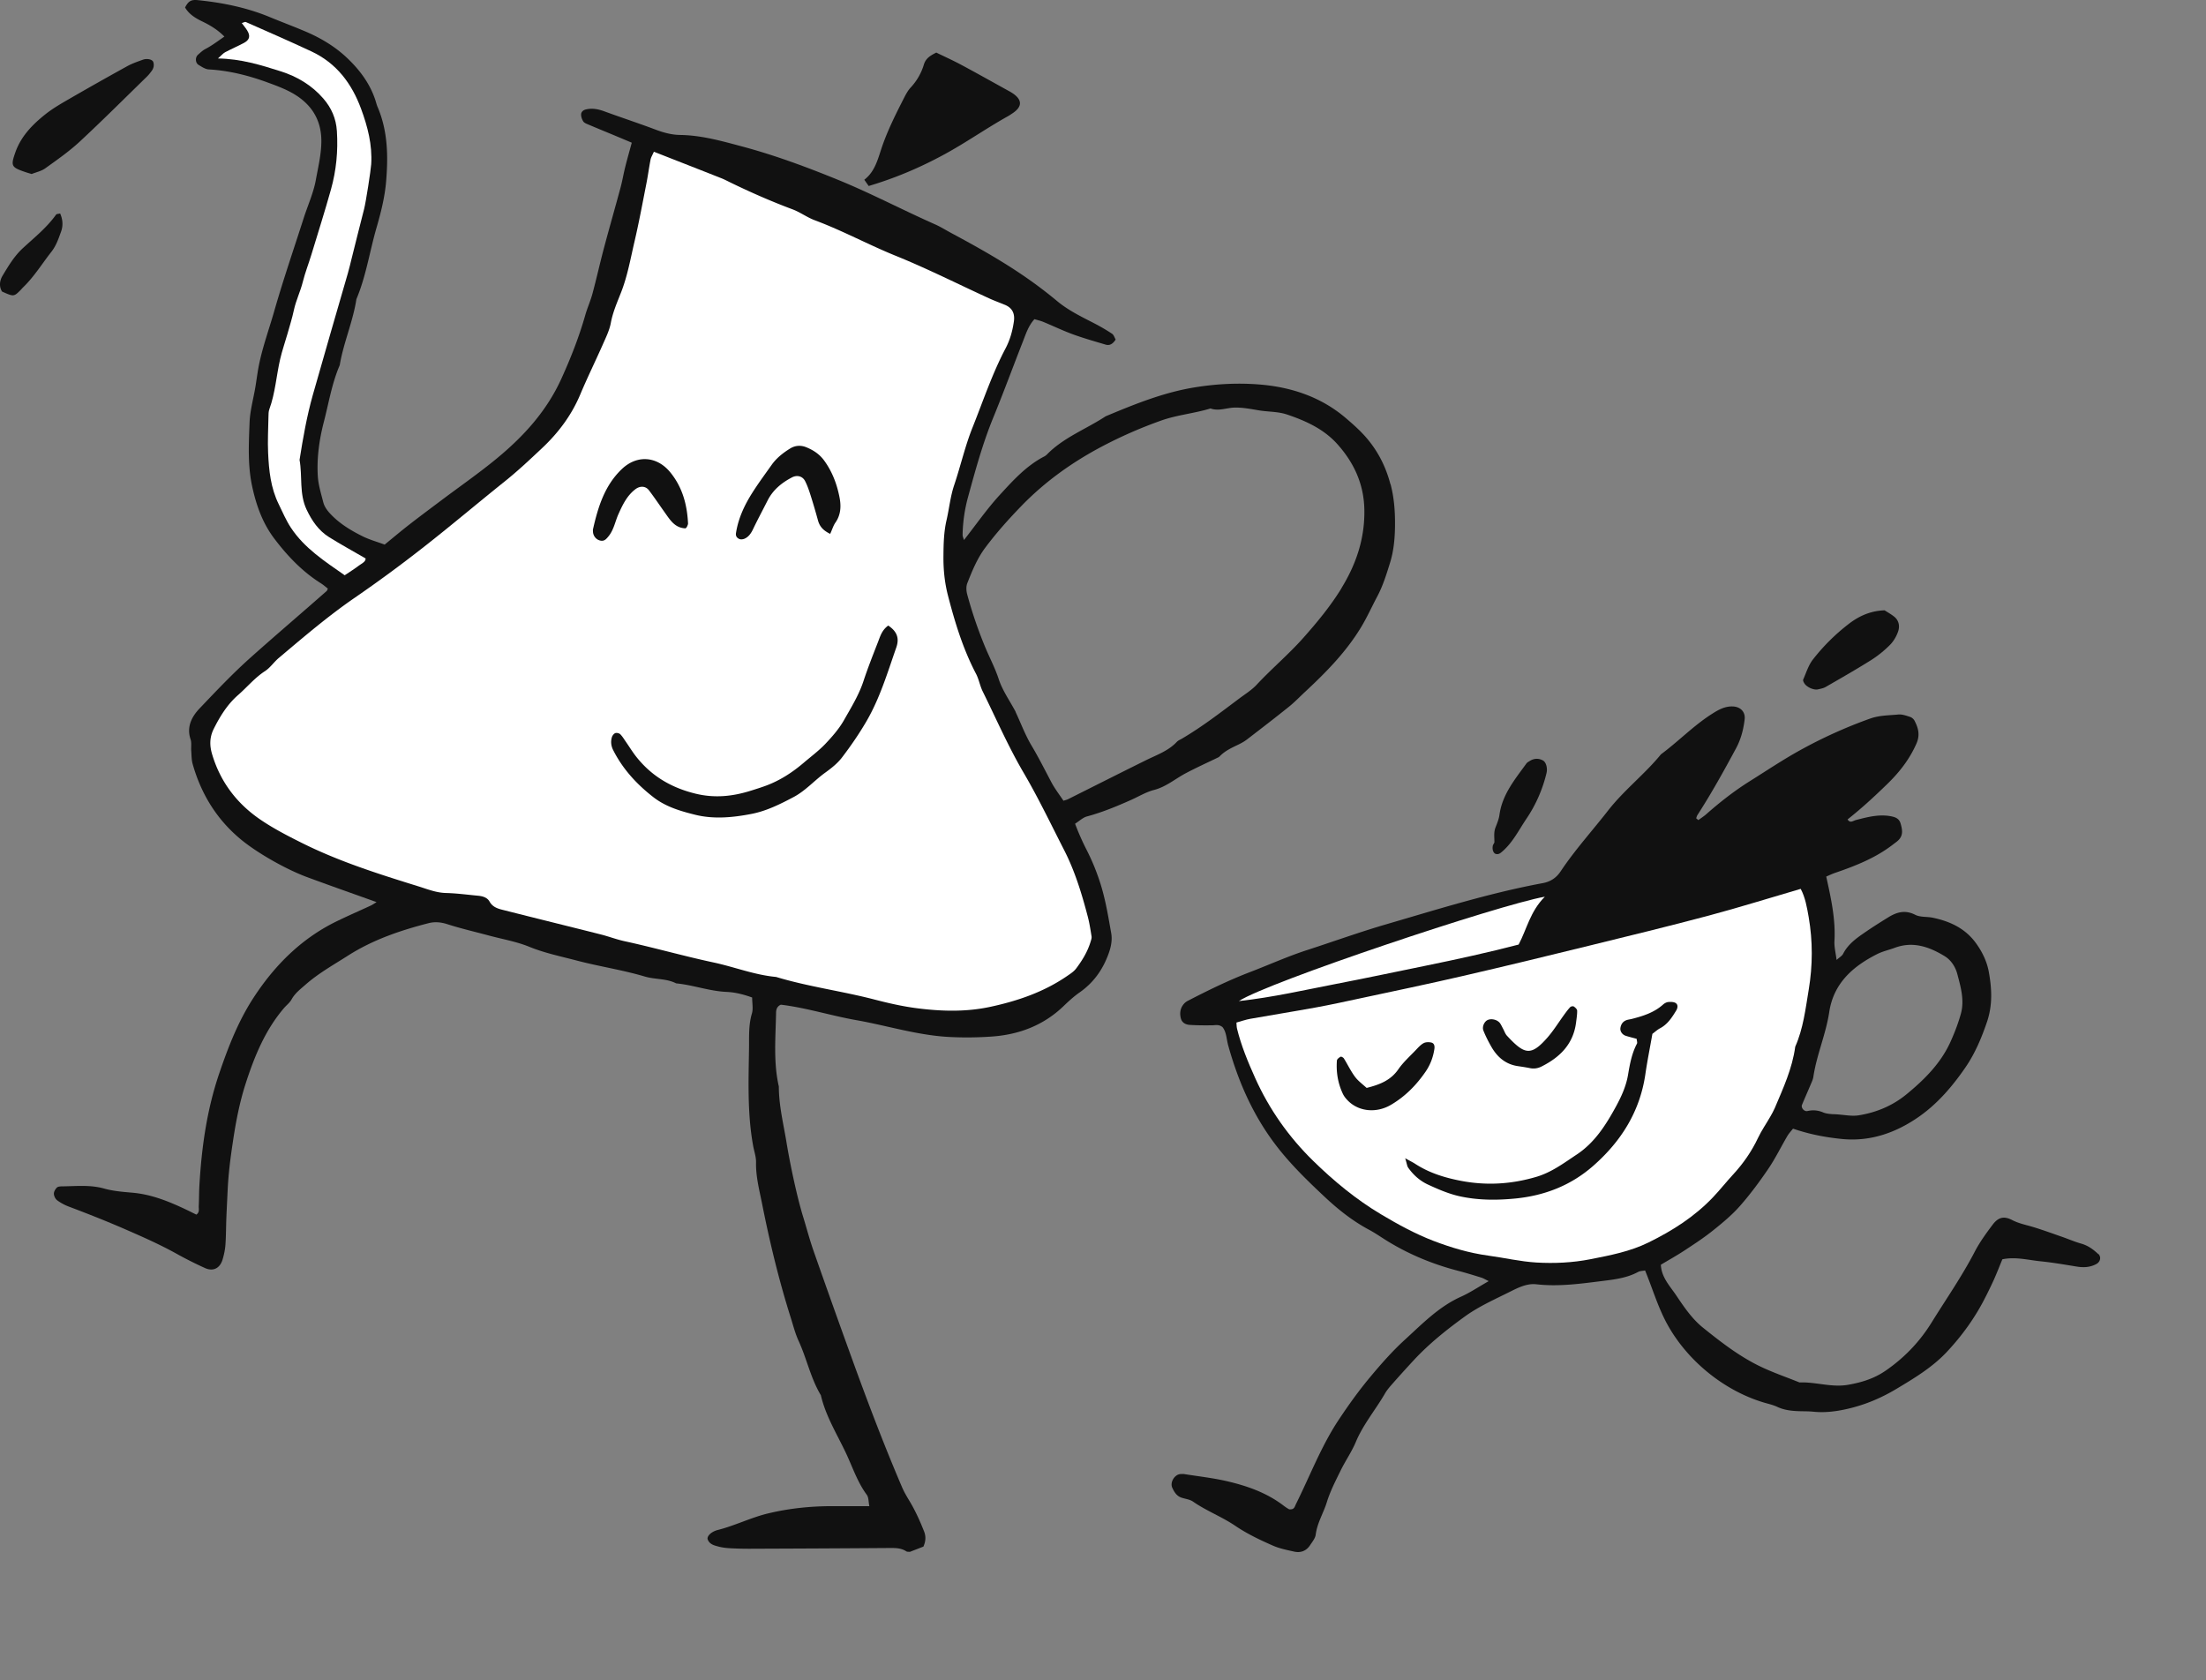 <svg xmlns="http://www.w3.org/2000/svg" width="382" height="291" fill="none"><rect width="100%" height="100%" fill="#808080" stroke="none"/><path fill="#111" d="M240.779 83.874c-.77-2.94-2.068-5.554-3.984-7.846-1.122-1.346-2.456-2.529-3.796-3.669-4.165-3.535-9.15-5.245-14.461-5.736-3.796-.352-7.64-.176-11.479.43-5.499.868-10.544 2.923-15.601 5.04-3.384 2.225-7.289 3.656-10.187 6.633a2 2 0 0 1-.54.37c-3.074 1.619-5.372 4.172-7.658 6.67-2.207 2.42-4.093 5.136-6.148 7.755-.085-.315-.249-.63-.237-.94.043-2.2.364-4.402.94-6.5 1.273-4.645 2.535-9.295 4.372-13.77 1.789-4.366 3.414-8.798 5.136-13.188.515-1.316.94-2.693 1.989-3.85.509.15 1.043.266 1.54.472 1.722.71 3.401 1.522 5.148 2.159 1.849.673 3.753 1.212 5.645 1.776.734.219 1.261-.157 1.734-.879-.188-.315-.315-.806-.631-1.012a34 34 0 0 0-3.104-1.813c-2.231-1.152-4.487-2.232-6.446-3.875a77 77 0 0 0-5.53-4.184c-4.056-2.795-8.349-5.196-12.685-7.525-.97-.515-1.904-1.11-2.904-1.552-5.615-2.486-11.048-5.36-16.754-7.689-5.481-2.237-11.005-4.286-16.705-5.808-3.486-.928-6.973-1.923-10.653-1.971-1.389-.018-2.796-.376-4.148-.885-2.971-1.122-5.991-2.11-8.974-3.202-1.061-.388-2.104-.6-3.22-.327-.479.115-.818.442-.812.897 0 .4.164.843.382 1.182.164.243.527.382.824.51 1.613.685 3.232 1.346 4.851 2.019.88.37 1.765.74 2.717 1.146-.413 1.516-.801 2.868-1.14 4.232-.291 1.165-.485 2.353-.795 3.511-.939 3.487-1.94 6.961-2.868 10.448-.703 2.637-1.291 5.305-2.001 7.937-.339 1.261-.885 2.462-1.243 3.717-1.085 3.802-2.516 7.452-4.16 11.06-2.528 5.56-6.481 9.901-11.077 13.703-3.13 2.59-6.476 4.906-9.726 7.35-1.844 1.388-3.699 2.758-5.518 4.177-1.467 1.14-2.886 2.34-4.263 3.462-1.388-.509-2.668-.86-3.832-1.443-1.867-.927-3.674-2-5.184-3.486-.716-.704-1.377-1.462-1.625-2.444-.376-1.48-.843-2.971-.934-4.475-.194-3.19.255-6.354 1.055-9.435.849-3.28 1.383-6.651 2.74-9.786.65-3.893 2.293-7.531 2.887-11.436 1.673-3.966 2.286-8.228 3.474-12.333.758-2.62 1.438-5.288 1.668-8.016.37-4.396.31-8.768-1.474-12.934-.17-.4-.266-.83-.406-1.243-.964-2.892-2.77-5.263-4.936-7.3-2.085-1.965-4.565-3.432-7.215-4.554-2.02-.855-4.081-1.625-6.106-2.462C42.73 1.307 38.553.464 34.278.027c-1.17-.121-1.643.14-2.231 1.267.697 1.201 1.831 1.868 3.026 2.444 1.352.655 2.625 1.419 3.783 2.595-1.097.752-2.128 1.547-3.298 2.159-.48.249-.886.643-1.292 1.006-.49.45-.448 1.395.116 1.735.551.333 1.164.752 1.77.788 3.529.2 6.9 1.055 10.193 2.262 1.54.564 3.104 1.14 4.505 1.964 3.16 1.868 4.87 4.62 4.796 8.416-.042 2.214-.564 4.348-.952 6.488-.406 2.244-1.382 4.378-2.086 6.567-1.74 5.421-3.59 10.812-5.153 16.28-.934 3.257-2.117 6.446-2.723 9.794-.194 1.079-.328 2.164-.51 3.243-.345 2.05-.927 4.081-1.006 6.143-.14 3.717-.346 7.44.473 11.157.715 3.268 1.807 6.3 3.838 8.974 2.274 2.995 4.839 5.688 8.047 7.707.43.273.818.618 1.2.915-.097.213-.121.34-.194.407-4.372 3.85-8.81 7.628-13.158 11.508-3.129 2.789-5.984 5.815-8.859 8.835-1.34 1.407-2.298 3.189-1.558 5.366.2.6.06 1.316.11 1.971.06.764.042 1.564.248 2.292 1.467 5.202 4.19 9.629 8.374 13.079 2.868 2.365 7.828 5.166 11.375 6.482 3.893 1.443 7.816 2.819 12.097 4.353-.43.261-.698.455-.995.595-1.989.921-4.008 1.794-5.978 2.759-6.088 2.983-10.69 7.609-14.347 13.224-2.644 4.063-4.378 8.538-5.93 13.104-2.134 6.275-3.044 12.751-3.426 19.324-.073 1.207-.055 2.419-.115 3.632-.024.491.188 1.067-.419 1.48-.57-.279-1.158-.582-1.752-.861-2.99-1.419-6.021-2.656-9.38-2.941-1.637-.14-3.305-.279-4.875-.722-2.402-.667-4.803-.394-7.21-.37-.321 0-.74.025-.934.213-.273.272-.533.721-.515 1.085.012.388.26.885.57 1.116a8.4 8.4 0 0 0 2.007 1.085c3.274 1.237 6.524 2.516 9.738 3.917 3.014 1.31 6.009 2.632 8.883 4.226a66 66 0 0 0 4.99 2.511c1.407.63 2.577.018 3.026-1.498.249-.831.43-1.698.491-2.559.11-1.534.097-3.08.158-4.62.067-1.643.151-3.281.23-4.924.134-2.826.497-5.615.922-8.41.503-3.365 1.146-6.7 2.183-9.92 1.516-4.699 3.371-9.265 6.64-13.091.43-.504.994-.922 1.303-1.48.6-1.097 1.528-1.789 2.438-2.589 2.25-1.977 4.832-3.414 7.325-5.008 4.317-2.759 9.07-4.372 13.97-5.633 1.061-.273 2.122-.188 3.232.169 2.395.77 4.857 1.334 7.288 1.989 2.329.625 4.742 1.037 6.949 1.941 2.662 1.085 5.439 1.649 8.18 2.37 3.905 1.031 7.925 1.619 11.799 2.771 1.795.534 3.73.31 5.427 1.183 2.941.279 5.742 1.346 8.732 1.479 1.473.061 2.989.443 4.432.971 0 1.012.2 1.946-.036 2.746-.619 2.056-.473 4.148-.509 6.215-.085 5.585-.291 11.176.715 16.718.176.964.528 1.934.503 2.898-.048 2.45.582 4.802 1.049 7.149 1.322 6.646 2.911 13.237 4.954 19.7.425 1.353.776 2.747 1.365 4.033 1.418 3.086 2.091 6.476 3.856 9.416.849 3.675 2.868 6.846 4.432 10.205 1.104 2.377 1.935 4.894 3.523 7.04.334.449.279 1.176.443 1.965h-6.403c-3.741 0-7.41.37-11.078 1.243-3.008.715-5.761 2.122-8.738 2.874-1.231.309-1.964 1.14-1.77 1.649.321.843 1.109 1.031 1.843 1.225.631.17 1.291.255 1.94.291q1.812.1 3.632.091c8.041-.03 16.075-.067 24.115-.127 1.007-.006 1.971 0 2.856.576.158.103.412.066.625.091.806-.316 1.606-.625 2.34-.91.412-.946.455-1.764.109-2.644-.727-1.837-1.534-3.626-2.559-5.317-.454-.752-.903-1.516-1.249-2.323-2.934-6.845-5.59-13.8-8.143-20.798a1797 1797 0 0 1-7.173-20.1c-.691-1.965-1.213-3.984-1.825-5.967-1.104-3.571-2.311-9.447-2.856-12.776-.528-3.244-1.34-6.433-1.34-9.75-.97-4.238-.552-8.531-.479-12.806.012-.564.188-1.086.83-1.364 4.409.527 8.696 1.91 13.11 2.686 3.335.588 6.621 1.467 9.944 2.104 2.043.394 4.123.703 6.203.806 2.413.121 4.851.091 7.264-.079 4.73-.333 8.962-1.934 12.443-5.281.867-.837 1.77-1.661 2.759-2.353 2.431-1.697 4.026-3.947 5.032-6.73.431-1.189.655-2.371.449-3.541-.479-2.693-.916-5.397-1.698-8.028a38 38 0 0 0-2.559-6.391 43 43 0 0 1-2.001-4.53c.764-.485 1.353-1.073 2.056-1.261 2.662-.716 5.184-1.765 7.682-2.88 1.304-.582 2.559-1.353 3.924-1.704 2.091-.54 3.668-1.922 5.493-2.893 1.837-.976 3.741-1.831 5.615-2.74a1 1 0 0 0 .267-.188c.934-.976 2.146-1.51 3.335-2.086.491-.243.976-.515 1.407-.849 2.431-1.868 4.862-3.735 7.252-5.657 1.018-.819 1.928-1.777 2.892-2.668 3.626-3.378 7.07-6.894 9.653-11.187 1.019-1.698 1.819-3.493 2.741-5.221.994-1.868 1.588-3.82 2.207-5.797.63-2.007.837-4.075.873-6.173.042-2.528-.109-5.008-.764-7.494zm-8.459 17.96c-1.898 3.093-4.184 5.864-6.591 8.58-2.553 2.886-5.5 5.354-8.119 8.162-.879.946-2.031 1.643-3.074 2.431-3.226 2.42-6.422 4.887-9.908 6.931-.285.164-.613.291-.831.521-1.473 1.577-3.474 2.262-5.342 3.184-4.517 2.231-9.01 4.505-13.515 6.761-.194.097-.413.139-.789.26-.691-1.043-1.497-2.079-2.104-3.226-1.122-2.128-2.195-4.268-3.432-6.342-1.061-1.777-1.795-3.753-2.674-5.639-.048-.097-.079-.206-.127-.303-.982-1.838-2.232-3.59-2.868-5.542-.655-1.995-1.637-3.808-2.42-5.724a75 75 0 0 1-3.043-8.962c-.164-.607-.207-1.365.018-1.928.843-2.135 1.704-4.263 3.104-6.143 1.916-2.565 4.033-4.93 6.252-7.222 4.081-4.214 8.774-7.567 13.952-10.308a77.5 77.5 0 0 1 10.205-4.475c2.801-1.006 5.773-1.243 8.598-2.116 1.413.51 2.789-.121 4.184-.151 1.449-.03 2.832.254 4.238.485 1.613.267 3.257.182 4.851.721 3.262 1.098 6.361 2.523 8.677 5.1 2.85 3.171 4.59 6.852 4.693 11.272.116 5.008-1.382 9.477-3.953 13.673z"/><path fill="#fff" d="M113.219 26.3c-.242.558-.485.934-.564 1.334-.272 1.395-.454 2.808-.733 4.203-.655 3.322-1.268 6.651-2.038 9.95-.697 2.977-1.218 6.003-2.346 8.87-.679 1.729-1.425 3.42-1.771 5.288-.236 1.261-.837 2.474-1.364 3.669-1.286 2.91-2.692 5.766-3.923 8.695-1.516 3.608-3.79 6.64-6.622 9.301-2.08 1.959-4.16 3.917-6.397 5.712-4.802 3.844-9.495 7.822-14.34 11.606a237 237 0 0 1-11.684 8.58c-4.633 3.183-8.883 6.827-13.164 10.435-.837.703-1.474 1.68-2.371 2.268-1.783 1.152-3.105 2.783-4.67 4.147-1.86 1.625-3.11 3.651-4.207 5.833-.746 1.486-.752 2.905-.285 4.457 1.413 4.724 4.232 8.447 8.234 11.206 2.25 1.552 4.711 2.825 7.161 4.05 6.488 3.256 13.389 5.439 20.295 7.58 1.546.479 3.08 1.115 4.778 1.158 1.855.048 3.71.297 5.566.473.788.072 1.595.297 1.995 1.006.625 1.122 1.722 1.298 2.765 1.565 5.512 1.4 11.036 2.752 16.548 4.147 1.382.352 2.728.873 4.117 1.17 5.136 1.116 10.187 2.565 15.328 3.663 3.639.776 7.131 2.176 10.866 2.516 5.567 1.686 11.351 2.438 16.966 3.893 2.45.637 4.899 1.2 7.398 1.522 4.262.546 8.513.673 12.77-.249 4.747-1.025 9.271-2.577 13.297-5.354.54-.37 1.122-.746 1.51-1.255 1.061-1.407 1.982-2.905 2.504-4.614.091-.31.224-.649.182-.946-.188-1.183-.37-2.377-.679-3.535-1.031-3.924-2.213-7.804-4.069-11.43-2.298-4.487-4.469-9.047-7.015-13.389-2.668-4.553-4.76-9.374-7.089-14.091-.479-.97-.655-2.092-1.152-3.044-2.255-4.299-3.656-8.889-4.863-13.558-.582-2.25-.806-4.542-.782-6.84.018-2.074.055-4.13.534-6.209.467-2.013.654-4.087 1.328-6.082 1.115-3.317 1.885-6.76 3.183-9.993 1.831-4.578 3.396-9.283 5.7-13.655.788-1.497 1.212-3.031 1.449-4.669.206-1.406-.291-2.364-1.534-2.886-.904-.376-1.831-.71-2.723-1.116-5.372-2.461-10.66-5.135-16.135-7.355-4.766-1.928-9.283-4.396-14.104-6.19-1.328-.498-2.51-1.39-3.838-1.886-3.705-1.383-7.313-2.971-10.86-4.7-.491-.242-.982-.497-1.491-.697-3.772-1.491-7.55-2.965-11.636-4.572z"/><path fill="#fff" d="M37.728 10.123c4.026.067 7.458 1.14 10.878 2.226 2.868.909 5.397 2.419 7.386 4.717 1.394 1.613 2.207 3.438 2.346 5.645.218 3.438-.103 6.797-1.025 10.09-1.06 3.79-2.25 7.543-3.395 11.308-.48 1.57-1.08 3.105-1.48 4.694-.412 1.667-1.188 3.213-1.546 4.899-.297 1.383-.722 2.74-1.11 4.105-.418 1.473-.933 2.923-1.273 4.408-.66 2.874-.843 5.852-1.867 8.653-.146.4-.146.86-.152 1.297-.037 2.092-.158 4.184-.06 6.27.139 3.044.442 6.052 1.837 8.883.679 1.37 1.255 2.777 2.11 4.069 2.37 3.584 5.875 5.821 9.313 8.234.898-.606 1.722-1.115 2.498-1.704.473-.357 1.134-.618 1.128-1.206-2.177-1.261-4.287-2.42-6.33-3.693-1.813-1.134-2.971-2.826-3.887-4.754-1.316-2.77-.71-5.772-1.225-8.628.594-3.778 1.255-7.543 2.292-11.224 1.99-7.046 4.05-14.073 6.076-21.107.243-.837.437-1.686.649-2.535.721-2.862 1.425-5.73 2.165-8.592.297-1.134 1.158-6.676 1.224-7.743.207-3.353-.612-6.5-1.758-9.604-1.62-4.39-4.269-7.901-8.58-9.92-3.766-1.765-7.58-3.42-11.381-5.1-.14-.06-.382.103-.692.188.328.443.667.837.934 1.273.595.964.425 1.637-.576 2.171-1.067.564-2.177 1.043-3.244 1.607-.358.188-.63.534-1.237 1.073z"/><path fill="#111" d="M150.425 32.207c-.327-.467-.509-.722-.758-1.08 1.88-1.437 2.365-3.656 3.062-5.693 1.001-2.91 2.371-5.64 3.759-8.362.346-.68.71-1.382 1.225-1.934a10 10 0 0 0 2.268-3.954c.328-1.091 1.116-1.558 2.147-2.08 1.376.674 2.862 1.34 4.293 2.105 2.789 1.491 5.542 3.044 8.313 4.572.194.103.382.218.564.333 1.746 1.146 1.764 2.359.042 3.499-.273.181-.54.37-.825.527-3.723 2.08-7.227 4.548-10.962 6.58-4.106 2.237-8.417 4.092-13.122 5.487zM5.476 30.133c-.394-.122-.703-.207-1.012-.31-2.523-.855-2.638-1.06-1.801-3.45.982-2.79 2.97-4.814 5.208-6.591 1.28-1.019 2.723-1.843 4.148-2.668a580 580 0 0 1 10.01-5.651c.856-.473 1.802-.794 2.73-1.128.733-.26 1.636-.036 1.782.4.182.552.067 1.092-.279 1.552-.26.352-.534.704-.849 1.007-3.856 3.76-7.664 7.567-11.606 11.23-1.837 1.704-3.923 3.153-5.96 4.62-.685.491-1.595.68-2.365.989zm4.942 6.845c.455 1.025.533 2.098.158 3.13-.443 1.218-.837 2.425-1.686 3.51-1.62 2.062-2.99 4.311-4.893 6.148-.158.152-.292.328-.45.48-1.145 1.145-1.188 1.145-3.195.242-.564-.928-.394-1.946.11-2.777 1.012-1.667 1.982-3.329 3.48-4.718 1.995-1.843 4.16-3.565 5.766-5.82.097-.134.394-.122.716-.207zm143.391 71.35c1.564 1.043 1.947 2.237 1.389 3.82-1.516 4.341-2.838 8.774-5.166 12.77-1.268 2.171-2.705 4.262-4.233 6.263-.782 1.025-1.855 1.868-2.916 2.632-1.862 1.346-3.384 3.111-5.446 4.208-2.334 1.237-4.729 2.426-7.288 2.923-3.207.624-6.549.952-9.768.151-2.529-.63-5.069-1.364-7.228-3.037-2.904-2.256-5.318-4.882-6.979-8.174-.364-.722-.443-1.48-.212-2.238.084-.273.339-.6.588-.691.242-.085.673.018.861.2.382.382.661.867.976 1.316.625.897 1.195 1.843 1.886 2.698 2.631 3.275 6.003 5.245 10.114 6.258 3.335.825 6.457.497 9.623-.497.824-.261 1.655-.516 2.468-.813 2.51-.903 4.705-2.328 6.724-4.05 1.249-1.067 2.583-2.056 3.711-3.238 1.2-1.268 2.383-2.614 3.238-4.123 1.231-2.171 2.559-4.312 3.359-6.719.752-2.28 1.637-4.523 2.51-6.761.395-1.006.673-2.098 1.795-2.898zm-10.041-15.874c-1.274-.606-1.844-1.328-2.123-2.334q-.6-2.203-1.291-4.384c-.261-.825-.546-1.656-.94-2.426-.443-.86-1.389-1.097-2.262-.642-1.782.927-3.292 2.158-4.226 3.995-.837 1.656-1.722 3.293-2.523 4.972-.345.722-.764 1.347-1.497 1.662-.267.115-.667.151-.91.03-.37-.182-.636-.46-.545-1.037.4-2.546 1.467-4.814 2.819-6.949 1.049-1.655 2.219-3.237 3.353-4.838.837-1.183 1.959-2.062 3.178-2.82.909-.57 1.891-.612 2.837-.224 1.213.503 2.268 1.176 3.099 2.322 1.388 1.916 2.183 4.045 2.631 6.306.303 1.51.261 3.044-.703 4.415-.358.515-.54 1.152-.904 1.952zm-25.043-.958c-1.91-.055-2.735-1.534-3.681-2.85-.891-1.25-1.746-2.529-2.674-3.748-.582-.757-1.546-.788-2.346-.175-1.456 1.11-2.201 2.686-2.929 4.299-.576 1.285-.794 2.728-1.74 3.874-.376.455-.698.837-1.322.734-.782-.127-1.352-.83-1.352-1.625 0-.11-.025-.224 0-.327.873-3.887 2.043-7.67 5.045-10.49 2.625-2.468 6.069-2.177 8.343.606 2.11 2.583 2.911 5.59 3.074 8.829.012.2-.109.412-.194.612-.042.097-.139.164-.236.267zm244.614 125.677c-.855-.814-1.782-1.482-2.952-1.813-1.126-.317-2.206-.789-3.308-1.174-1.653-.573-3.3-1.178-4.977-1.69-1.228-.374-2.469-.599-3.65-1.207-1.457-.756-2.429-.493-3.398.794-1.123 1.491-2.239 3.022-3.095 4.671-2.215 4.268-4.958 8.206-7.48 12.275-2.049 3.318-4.713 6.1-7.957 8.334-1.996 1.377-4.162 2.04-6.507 2.448-2.853.497-5.59-.523-8.402-.407-2.379-.964-4.828-1.789-7.124-2.929-3.479-1.729-6.549-4.109-9.569-6.539-1.945-1.564-3.329-3.633-4.682-5.645-1.074-1.588-2.542-3.101-2.639-5.273 1.373-.822 2.785-1.605 4.13-2.492 1.656-1.088 3.326-2.18 4.871-3.419 1.644-1.313 3.289-2.672 4.675-4.241 1.779-2.013 3.392-4.199 4.907-6.422 1.239-1.818 2.209-3.821 3.325-5.72.281-.476.675-.887.98-1.273 2.868.984 5.627 1.502 8.422 1.784 5.02.516 9.539-1.126 13.525-3.952 3.16-2.242 5.708-5.229 7.908-8.435 1.653-2.409 2.778-5.075 3.731-7.876.997-2.939.837-5.765.324-8.634-.327-1.838-1.17-3.576-2.301-5.102-1.841-2.491-4.466-3.702-7.406-4.311-1.014-.212-2.177-.062-3.05-.511-1.724-.881-3.175-.473-4.634.426-1.297.803-2.596 1.612-3.851 2.475-1.539 1.056-3.096 2.103-3.989 3.851-.191.38-.655.627-1.134 1.068-.152-1.222-.425-2.249-.372-3.258.217-3.772-.59-7.395-1.422-11.181.497-.208 1.007-.46 1.539-.642 3.564-1.219 7.045-2.596 10.058-4.937.373-.289.78-.552 1.073-.908.677-.826.476-1.736.214-2.675-.224-.815-.805-1.094-1.527-1.248-2.14-.455-4.182.099-6.232.625-.461.116-.989.614-1.426-.113 2.411-1.901 4.638-3.959 6.825-6.084 2.131-2.068 3.874-4.284 5.085-7.02.675-1.524.333-2.714-.317-3.984-.147-.282-.471-.569-.77-.661-.665-.216-1.387-.481-2.056-.415-1.617.156-3.255.13-4.845.698a82 82 0 0 0-12.168 5.498c-2.983 1.649-5.806 3.544-8.686 5.349-2.702 1.692-5.171 3.629-7.55 5.726-.42.373-.907.675-1.361 1.015-.125-.107-.252-.208-.378-.316.074-.197.119-.412.234-.583 2.411-3.733 4.558-7.612 6.666-11.524.86-1.603 1.284-3.269 1.493-5.012.159-1.319-.741-2.213-2.094-2.247-1.373-.038-2.484.601-3.58 1.301-3.18 2.022-5.797 4.76-8.816 6.988-2.822 3.458-6.39 6.187-9.155 9.733-2.733 3.507-5.738 6.814-8.211 10.523-.777 1.171-1.789 1.807-3.114 2.054-9.228 1.713-18.177 4.526-27.165 7.148-4.604 1.344-9.116 2.981-13.679 4.457-3.33 1.083-6.52 2.525-9.782 3.777-3.726 1.426-7.289 3.164-10.817 4.993a2.4 2.4 0 0 0-.57.406c-.714.735-.892 1.63-.655 2.598.193.809.846 1.127 1.581 1.171 1.28.081 2.567.084 3.851.067.578-.003 1.164-.196 1.79.315.696.858.684 2.084.994 3.197 1.715 6.154 4.222 11.916 8.1 17.052 2.551 3.385 5.576 6.315 8.649 9.194 2.319 2.169 4.792 4.128 7.607 5.635.919.49 1.788 1.077 2.668 1.639 3.97 2.525 8.26 4.311 12.808 5.492 1.338.347 2.659.757 3.979 1.167.386.12.74.347 1.291.615-1.759.997-3.228 1.993-4.818 2.705-3.838 1.729-6.701 4.707-9.713 7.454-2.153 1.967-4.09 4.168-5.972 6.425-1.963 2.347-3.723 4.803-5.41 7.338-3.069 4.596-5.007 9.753-7.454 14.663-.203.404-.272.911-.894.933-.098-.004-.235.031-.324-.024a7.5 7.5 0 0 1-.878-.575c-2.938-2.264-6.359-3.464-9.907-4.285-2.398-.554-4.86-.823-7.294-1.212-.23-.04-.469-.023-.701-.012-1.014.052-1.859 1.42-1.433 2.356.346.757.768 1.462 1.632 1.739.665.215 1.432.298 1.981.684 2.318 1.61 4.986 2.611 7.298 4.181 2.061 1.394 4.261 2.438 6.505 3.424 1.164.513 2.453.767 3.705 1.046 1.131.252 2.105-.129 2.752-1.119.377-.577.892-1.189.971-1.825.252-2.025 1.348-3.737 1.932-5.638.581-1.882 1.506-3.67 2.377-5.448.821-1.675 1.909-3.231 2.632-4.949 1.279-3.053 3.41-5.568 5.043-8.388.349-.602.812-1.144 1.28-1.673a221 221 0 0 1 3.76-4.16c2.648-2.844 5.689-5.265 8.805-7.522 2.447-1.77 5.286-3.011 8.003-4.378 1.354-.675 2.816-1.37 4.362-1.197 3.644.418 7.246-.039 10.827-.492 2.291-.293 4.671-.492 6.791-1.636.356-.194.827-.183 1.222-.265 1.274 3.102 2.165 6.136 3.652 8.959 3.519 6.656 10.276 12.154 17.611 14.109.565.151 1.126.322 1.654.566 1.202.56 2.473.692 3.766.736.817.025 1.641.006 2.454.09 2.123.216 4.198-.076 6.242-.57 2.854-.687 5.537-1.824 8.069-3.336 3.127-1.867 6.271-3.757 8.775-6.417 2.636-2.808 4.9-5.93 6.652-9.392a74 74 0 0 0 1.526-3.147c.52-1.163.979-2.351 1.469-3.532 2.27-.468 4.426.122 6.587.345 2.104.212 4.189.573 6.276.914 1.201.198 2.326.146 3.415-.444.69-.371.886-1.223.334-1.747zm-51.3-25.837c.49-1.182 1.011-2.351 1.508-3.531.18-.428.395-.864.462-1.318.568-3.828 2.175-7.395 2.75-11.222.754-4.997 4.102-7.935 8.346-10.066.936-.466 1.987-.688 2.971-1.054 3.159-1.191 5.979-.195 8.65 1.424 1.139.693 1.884 1.875 2.208 3.095.596 2.246 1.267 4.558.619 6.895-.465 1.672-1.095 3.308-1.813 4.89-1.683 3.704-4.51 6.517-7.589 9.043-2.373 1.953-5.143 3.134-8.228 3.643-1.455.243-2.788-.169-4.676-.193-.191-.033-.912-.042-1.524-.294-.912-.384-1.771-.463-2.729-.244-.582.134-1.159-.585-.954-1.074z"/><path fill="#fff" d="M214.106 177.072c.036.393.021.739.102 1.062.726 2.966 1.894 5.772 3.14 8.547 2.43 5.413 5.817 10.207 10.02 14.322 3.58 3.508 7.468 6.721 11.808 9.304 2.908 1.734 5.886 3.361 9.036 4.573 3.052 1.167 6.204 2.109 9.476 2.554 2.784.378 5.547 1.029 8.341 1.199 3.141.184 6.3.037 9.416-.577 3.431-.683 6.82-1.315 10.05-2.908 4.157-2.047 7.96-4.472 11.145-7.826 1.2-1.261 2.276-2.635 3.461-3.917 1.762-1.91 3.221-4.005 4.332-6.365.597-1.261 1.405-2.42 2.098-3.631.285-.502.578-1.009.802-1.534 1.459-3.441 3.031-6.85 3.535-10.61 1.395-3.145 1.782-6.538 2.337-9.882.696-4.18.714-8.388-.008-12.568-.295-1.687-.59-3.408-1.38-4.887-5.422 1.581-10.664 3.227-15.964 4.64-6.9 1.84-13.837 3.523-20.771 5.225-7.263 1.783-14.531 3.552-21.822 5.232-5.917 1.369-11.869 2.608-17.808 3.881-2.519.542-5.033 1.092-7.565 1.553-3.787.693-7.592 1.298-11.382 1.971-.794.142-1.572.419-2.4.648zm53.396-21.785c-7.821 1.363-48.036 14.807-52.979 18.075 5.983-.668 11.319-1.91 16.677-2.944 5.276-1.016 10.537-2.133 15.805-3.21 5.369-1.098 10.719-2.271 15.964-3.634 1.44-2.696 1.967-5.691 4.532-8.281z"/><path fill="#111" d="M326.354 105.695c.484.315 1.094.653 1.642 1.084.83.658.999 1.641.704 2.535-.29.862-.791 1.732-1.429 2.369a18.7 18.7 0 0 1-3.267 2.631c-2.577 1.615-5.221 3.127-7.86 4.647-.388.227-.87.313-1.322.417-.732.167-1.957-.37-2.377-1.049-.117-.191-.268-.493-.194-.651.515-1.171.9-2.463 1.665-3.451a34.7 34.7 0 0 1 6.195-6.162c1.794-1.386 3.793-2.295 6.251-2.375zm-67.58 40.211c.027-.711-.141-1.7.16-2.514.284-.758.611-1.495.721-2.304.488-3.52 2.689-6.135 4.661-8.868.13-.181.355-.299.554-.422.754-.478 1.532-.532 2.317-.104.551.3.815 1.339.615 2.177a24.2 24.2 0 0 1-3.491 7.932c-1.289 1.914-2.335 4.049-4.121 5.613-.366.323-.685.609-1.197.453-.411-.125-.638-.815-.479-1.457.026-.107.102-.205.26-.506m-15.448 54.667c.945.528 1.357.725 1.728.968 2.393 1.557 5.039 2.384 7.833 2.928 4.459.87 8.799.616 13.158-.673 2.654-.787 4.777-2.398 7.008-3.877 3.108-2.061 5.042-5.136 6.766-8.288.931-1.708 1.771-3.531 2.104-5.535.31-1.837.649-3.689 1.543-5.371.089-.169-.02-.444-.057-.831-.596-.164-1.258-.32-1.898-.525-.603-.198-.992-.785-.917-1.324.083-.622.386-1.108.974-1.352.319-.135.678-.157 1.022-.248 1.94-.499 3.831-1.092 5.374-2.469.25-.226.607-.426.928-.455.433-.035.971-.032 1.299.196.41.282.331.84.072 1.267-.731 1.205-1.484 2.386-2.795 3.082-.508.272-.941.682-1.333.967-.427 2.428-.889 4.718-1.224 7.03-.951 6.448-4.192 11.579-8.995 15.805-3.887 3.421-8.464 5.204-13.634 5.693-3.18.301-6.292.292-9.419-.376-1.968-.426-3.786-1.218-5.585-2.047-1.403-.648-2.544-1.67-3.437-2.937-.184-.262-.21-.635-.51-1.62zm-6.672-12.177c2.322-.577 4.19-1.338 5.496-3.237.855-1.235 2.021-2.265 3.063-3.369.403-.422.812-.882 1.312-1.149.363-.192.902-.196 1.319-.103.536.127.611.633.538 1.126-.215 1.407-.694 2.709-1.508 3.899-1.616 2.357-3.568 4.339-6.05 5.787-2.364 1.377-5.288 1.198-7.197-.537-.424-.39-.834-.857-1.08-1.366-.868-1.821-1.194-3.777-1.044-5.787.017-.247.374-.519.636-.663.109-.06.464.127.572.297.436.694.812 1.431 1.234 2.129.306.501.619 1.002 1.009 1.432.469.51 1.03.944 1.705 1.548zm36.26-11.308c-.479 3.726-2.783 5.994-5.962 7.595-.656.332-1.311.433-2.027.287-.685-.14-1.383-.243-2.074-.345-2.127-.308-3.575-1.562-4.6-3.351-.517-.906-.997-1.838-1.378-2.805-.263-.67.153-1.543.7-1.814.677-.341 1.76-.072 2.199.57.198.292.339.612.507.924.224.407.37.886.679 1.217 3.021 3.251 4.133 3.578 6.992.323 1.068-1.217 1.926-2.623 2.887-3.939.338-.466.676-.932 1.071-1.348.122-.13.494-.196.622-.101.253.169.575.469.577.719.016.693-.114 1.392-.189 2.082z"/></svg>
